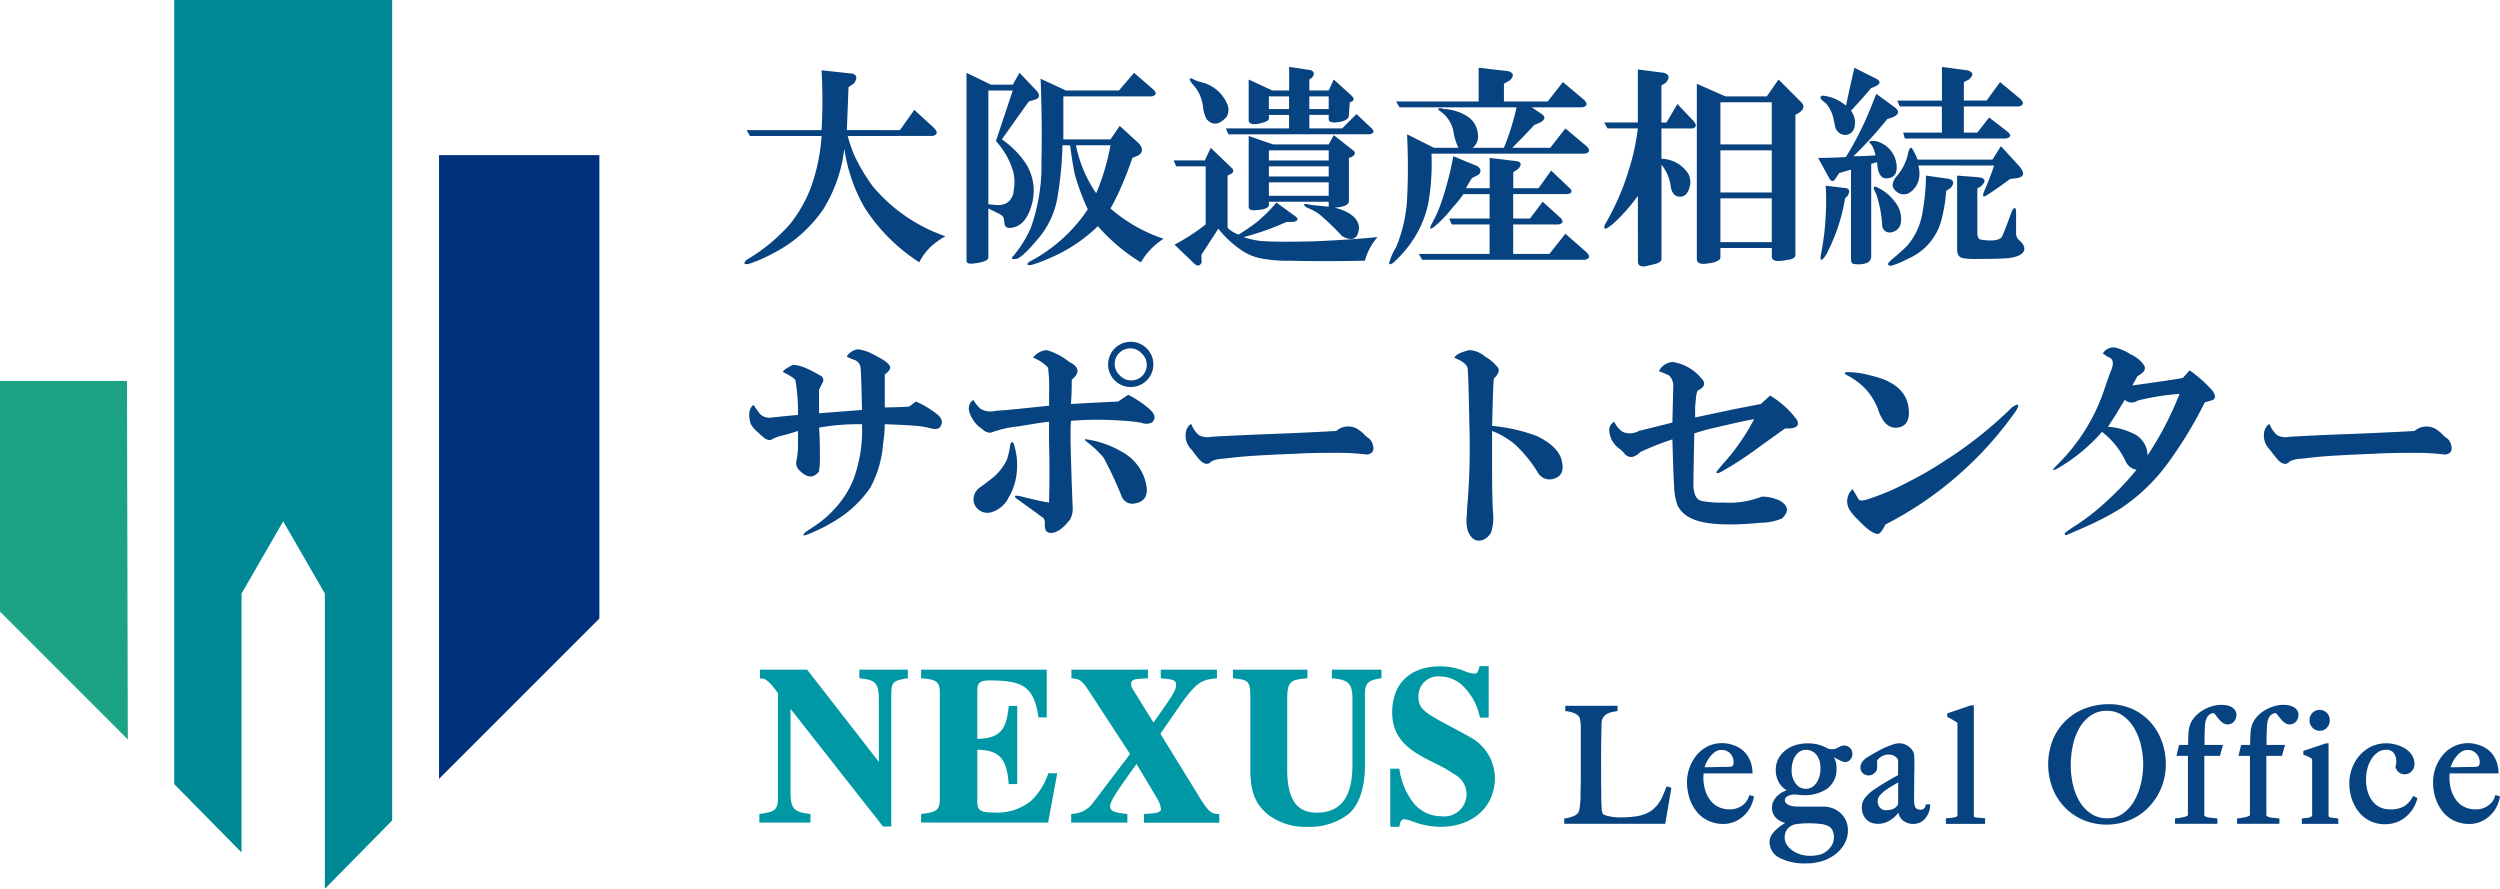 <svg xmlns="http://www.w3.org/2000/svg" width="243.447" height="86.548" viewBox="0 0 243.447 86.548">
  <g id="logo" transform="translate(-3)">
    <path id="パス_665953" data-name="パス 665953" d="M10.91-10.5a15.9,15.9,0,0,0,.574,1.723,17.507,17.507,0,0,0,1.887,3.2,16.03,16.03,0,0,0,7.055,4.84A7.677,7.677,0,0,0,18.867.41,5.52,5.52,0,0,0,17.883,1.8a17.626,17.626,0,0,1-5.332-5.332A16.115,16.115,0,0,1,10.582-9.27,14.246,14.246,0,0,1,8.531-3.363a13.185,13.185,0,0,1-5,4.348,13.739,13.739,0,0,1-2.3.984q-.656.082-.164-.41A17.014,17.014,0,0,0,5.332-1.969,13.415,13.415,0,0,0,7.3-5.414,18.5,18.5,0,0,0,8.367-10.5H1.395l-.328-.574h7.3a51.728,51.728,0,0,0,0-5.824l3.035.328q.656.246.082.984l-.492.328q-.082,2.133-.164,4.184H16l1.395-1.969,1.969,1.8q.492.574-.164.738Zm16.734-6.152,1.641,1.723q.574.656-.164.9l-.574.164-2.625,3.691a8.937,8.937,0,0,1,2.3,2.3,4.924,4.924,0,0,1,.574,4.184q-.574,1.969-1.969,2.133-.574.082-.656-.41a2.41,2.41,0,0,0-.082-.574Q26-2.789,25.43-3.035l-.82-.41V1.313q0,.41-1.23.574-.9.164-.9-.246V-16.652L24.855-15.5h2.133ZM24.609-14.93V-3.855q.738.082.9.082a1.826,1.826,0,0,0,.82-.164,1.472,1.472,0,0,0,.738-1.23,4.56,4.56,0,0,0,0-1.723,7.513,7.513,0,0,0-1.723-3.117l1.641-4.922ZM31.828-9.6a35.7,35.7,0,0,1-.492,5.086,8.36,8.36,0,0,1-1.887,4.02q-1.723,2.051-2.215,1.969-.574.082-.164-.328a11.511,11.511,0,0,0,1.641-2.625,17.869,17.869,0,0,0,1.066-6.48q.082-4.1-.082-8.121l2.461,1.148h5.168L38.8-16.652l1.887,1.641q.492.492-.164.656H31.91v4.184H36.5l.9-1.312,1.887,1.723q.656.82-.246,1.23l-.41.164q-.41,1.23-.9,2.379A22.041,22.041,0,0,1,36.5-3.445,15.1,15.1,0,0,0,41.672-.492a6.788,6.788,0,0,0-2.215,2.3,18.164,18.164,0,0,1-4.184-3.527,15.241,15.241,0,0,1-4.512,3.035q-2.051.9-2.3.738-.164-.164.328-.41a15.319,15.319,0,0,0,5.5-5,24.16,24.16,0,0,1-1.23-3.281q-.246-1.066-.492-2.953Zm1.313,0a12.459,12.459,0,0,0,1.969,4.676A21.879,21.879,0,0,0,36.5-9.6ZM47-1.477q-.41.656-1.641,2.543v.492a.415.415,0,0,1-.164.492q-.164.164-.492-.082L42.738.082a20.889,20.889,0,0,0,3.035-1.969v-5.66H42.9l-.246-.574h3.035l.574-1.23,2.051,1.969q.328.328-.082.574l-.328.164v5.086A2.944,2.944,0,0,0,48.973-.9a20.284,20.284,0,0,0,1.8-1.23A15.191,15.191,0,0,0,52.664-4.02l1.8,1.313q.574.41-.164.574h-.656A25.744,25.744,0,0,1,49.465-.656a7.268,7.268,0,0,0,2.215.41q1.477.082,4.676,0,3.773-.164,6.152-.41a5.778,5.778,0,0,0-1.23,2.3q-4.1.082-7.383,0a12.978,12.978,0,0,1-2.379-.164A5.167,5.167,0,0,1,49.3.656,10.224,10.224,0,0,1,47-1.477Zm-2.543-14.6.328.164.492.164A3.59,3.59,0,0,1,47.824-13.7a1.39,1.39,0,0,1,0,1.313q-1.066,1.23-1.969.246a3.487,3.487,0,0,1-.328-1.066,3.859,3.859,0,0,0-1.066-2.379Q43.969-16.242,44.461-16.078Zm3.527,5.414-.246-.574h6.152v-1.312H51.926v.246q.082.328-.574.492a2.7,2.7,0,0,1-.82.164q-.492,0-.574-.328V-16l2.3,1.066h1.641v-2.3l2.133.328q.492.246.082.738L55.863-16v1.066H57.75L58.242-16l1.723,1.559q.492.492-.164.656l-.082,1.23q0,.656-1.395.738-.492,0-.574-.246v-.492H55.863v1.313h3.2l1.395-1.395,1.477,1.395q.41.41-.164.574Zm3.938-2.461h1.969v-1.23H51.926Zm3.938,0H57.75v-1.23H55.863ZM51.926-4.1v.246q.082.492-1.23.574-.738.082-.738-.328V-10.5l2.379.82H57.75l.492-.9,1.887,1.477q.41.328-.164.656l-.246.082v4.1q.082.656-1.395.738,2.215.574,2.379,1.887-.082,1.723-1.641.9a23.945,23.945,0,0,0-2.215-2.133,4.978,4.978,0,0,0-1.23-.656q-.574-.41.082-.328l.41.082q.9.082,1.641.164V-4.1Zm0-.574H57.75V-5.988H51.926Zm0-1.887H57.75v-.984H51.926Zm0-1.559H57.75v-.984H51.926Zm15.832-.656a22.224,22.224,0,0,1-.328,4.922A10.493,10.493,0,0,1,64.969.9a8.006,8.006,0,0,1-.984.984q-.41.246-.328-.082A5.713,5.713,0,0,1,64.313.328a14.21,14.21,0,0,0,1.066-4.594,61.924,61.924,0,0,0,0-6.4L68-9.352h2.379a5.738,5.738,0,0,1-.492-1.641,3.116,3.116,0,0,0-1.23-1.887q-.492-.328,0-.328l.328.082a4.575,4.575,0,0,1,2.3.738,2.2,2.2,0,0,1,.984,1.641,1.437,1.437,0,0,1-.492,1.395h3.035a23.969,23.969,0,0,0,1.23-3.937h-11.4l-.328-.574h8.039v-3.281l2.871.328q.82.246.164.9l-.574.328v1.723h4.266l1.477-1.887,2.051,1.723q.574.574-.164.738H77.52l.984.656q.574.41-.164.82l-.574.246Q76.7-10.418,75.633-9.352h3.691L80.8-11.238l2.051,1.723q.574.574-.164.738ZM66.527.984h6.891V-1.887H69.727l-.246-.574h3.938V-4.84H70.875a12.553,12.553,0,0,1-1.066,1.313A12.122,12.122,0,0,1,68-1.641q-.574.41-.246-.246a13.714,13.714,0,0,0,.9-1.969,31.609,31.609,0,0,0,1.23-4.676l2.379.984q.492.41.082.82L71.7-6.4a9.17,9.17,0,0,0-.574.984h2.3V-8.367l2.707.328q.574.164.082.738l-.492.328v1.559h2.461l1.23-1.723L81.129-5.5q.574.492-.082.656H75.715v2.379h1.641L78.586-4.1l1.723,1.559q.492.492-.164.656h-4.43V.984h3.527L80.8-.984,82.852.82q.574.574-.164.738H66.855Zm21.328-5.66a17.178,17.178,0,0,1-2.3,2.625q-1.23,1.066-.9.164a24.588,24.588,0,0,0,2.379-5.5,21.359,21.359,0,0,0,.82-3.855H84.9l-.328-.574h3.281V-16.98l2.543.328q.82.246.164.984l-.41.246v3.609h.492l1.066-1.8,1.559,1.641q.492.574-.082.738H90.152v2.953a3.176,3.176,0,0,1,2.625,1.477,1.76,1.76,0,0,1,.082,1.395q-.246.82-.9.82-.738,0-.9-.984a4.275,4.275,0,0,0-.9-2.133V1.477q0,.328-.656.492l-.656.164q-.984.246-.984-.41ZM95.895.41v.82a.379.379,0,0,1-.246.41,2.083,2.083,0,0,1-.82.246q-1.23.246-1.23-.41V-15.586l2.789,1.23h4.02L101.555-16l2.215,2.215q.492.492-.164.984l-.41.246V1.066q0,.41-.738.492l-.492.082Q100.9,1.8,100.9,1.23V.41Zm0-4.84V-.164h5V-4.43Zm0-4.676V-5h5v-4.1Zm0-4.676v4.1h5v-4.1Zm9.516,5.414q1.313,0,2.707-.082a31.766,31.766,0,0,0,2.3-4.512l.656-1.641,1.8,1.313q.738.574-.246.984l-.492.164a39.167,39.167,0,0,1-3.281,3.609q1.148,0,2.133-.082a2.551,2.551,0,0,0-.41-1.066q-.492-.41.41-.328a2.647,2.647,0,0,1,2.051,2.215q.164,1.23-.738,1.395-1.066.246-1.148-1.559-.246.082-.574.164V1.148a.7.7,0,0,1-.492.738,2.6,2.6,0,0,1-1.148.082q-.328,0-.328-.492v-8.7l-1.148.328-.328.492q-.328.574-.656,0Zm2.625,3.938A17.935,17.935,0,0,1,106.477.492l-.246.492q-.656,1.066-.574.164l.082-.41a24.862,24.862,0,0,0,.41-3.527,25.1,25.1,0,0,0,0-2.871l2.051.246q.41.164.082.738Zm2.543-10.746q-.82.984-1.969,2.215a1.894,1.894,0,0,1,.328,1.641.918.918,0,0,1-1.23.656,1.043,1.043,0,0,1-.656-.82q-.164-.82-.246-1.066a3.1,3.1,0,0,0-.656-1.148q-.82-.574-.328-.738a4.117,4.117,0,0,1,2.3.984q.328-1.559.82-3.691l2.133,1.066q.738.41-.246.82Zm1.066,13.289a11.83,11.83,0,0,0-.574-2.953l-.164-.328q-.246-.574.246-.328A4.329,4.329,0,0,1,112.875-4.1a2.573,2.573,0,0,1,.574,2.133,1.054,1.054,0,0,1-.82.82A.731.731,0,0,1,111.645-1.887Zm6.234-3.281a14.886,14.886,0,0,1-.492,2.953,5.644,5.644,0,0,1-3.281,3.691,7.835,7.835,0,0,1-1.559.656q-.656,0,0-.574.9-.738,1.559-1.395a6.536,6.536,0,0,0,1.477-3.281,20.684,20.684,0,0,0,.328-3.527l2.3.328q.656.246.082.9Zm-2.707-2.461a2.947,2.947,0,0,1,.082,1.148,2.1,2.1,0,0,1-.9,1.477,1.072,1.072,0,0,1-1.312-.082q-.738-.574,0-1.477a5.046,5.046,0,0,0,1.066-1.969q.164-.9.41-.82A5.626,5.626,0,0,1,115.09-8.2h7.3l.82-1.312,1.8,1.969q.82.984-.246,1.148l-.656.082q-1.8,1.313-2.379,1.641-.41.246-.164-.41.574-1.312.984-2.543Zm-2.051-6.316h4.348v-3.281l2.461.328q.9.246.164.9l-.492.246v1.8h2.215l1.313-1.8,1.969,1.641q.574.574-.164.738H119.6v2.543h1.313l1.148-1.477,1.8,1.395q.574.492-.164.656h-9.844l-.164-.574h3.773v-2.543h-4.1Zm7.793,8.531v4.348q0,.574.328.656,1.641.246,2.051-.246.41-.9.984-2.543.41-.656.41.164v1.969a.864.864,0,0,0,.328.738q.656.574.41,1.066t-1.477.656q-.9.082-3.363.082a5.624,5.624,0,0,1-1.066-.082q-.574-.082-.574-.9V-6.645l2.133.164q.984.164.164.9ZM17.555,15.352a10.015,10.015,0,0,1,2.051,1.23q.738.574.328,1.23-.246.328-.9.164a8.078,8.078,0,0,0-1.395-.246q-.82-.082-3.117-.164a12.576,12.576,0,0,1-.164,1.887,10.717,10.717,0,0,1-1.23,4.266A10.921,10.921,0,0,1,10.5,26.426a16.423,16.423,0,0,1-3.527,1.887q-.656.246-.164-.246l.984-.656a10.448,10.448,0,0,0,2.3-2.133A9.1,9.1,0,0,0,11.484,22.9a13.785,13.785,0,0,0,.82-5.332,21.952,21.952,0,0,0-4.184.328q.082.984.082,2.543a10.169,10.169,0,0,1-.082,1.723Q7.3,23.227,6.152,22a.979.979,0,0,1-.246-.82,8.392,8.392,0,0,0,.164-1.23V18.223q-.492.164-1.066.328l-.656.164a4.22,4.22,0,0,0-.82.328q-.246.164-.656-.082a3.977,3.977,0,0,1-.574-.492,3.6,3.6,0,0,1-.82-.9q-.41-1.312.246-1.887.41.574.656.9a1.33,1.33,0,0,0,1.148.328q1.559-.164,2.543-.246A18.317,18.317,0,0,0,5.824,13.3q-.082-.246-1.23-.82a.929.929,0,0,1,.328-.328,5.363,5.363,0,0,1,.574-.328q.738-.164,2.707.984a.486.486,0,0,1,.246.738l-.328.656v2.3l4.184-.328q-.082-3.937-.164-4.266a.974.974,0,0,0-.492-.574q-.246-.082-.82-.328a.791.791,0,0,1,.328-.41,1.58,1.58,0,0,1,.738-.328,4.439,4.439,0,0,1,1.641.574q1.313.656,1.477,1.066.164.328-.492.82v3.2q1.313,0,2.379-.082ZM38.227,14.7A10.272,10.272,0,0,1,40.2,16.008q.984.82.328,1.395a1.22,1.22,0,0,1-.82.082,4.523,4.523,0,0,0-.9-.164q-.574-.082-2.3-.164a30.876,30.876,0,0,0-3.855.082q-.082.984,0,3.691.082,2.789.164,4.676a2.179,2.179,0,0,1-.246,1.23Q31.5,28.23,30.6,28.148a.589.589,0,0,1-.41-.246,1.706,1.706,0,0,1-.082-.656.8.8,0,0,0-.164-.574,4.1,4.1,0,0,1-.574-.41q-1.477-1.066-2.051-1.477-.41-.41.574-.164,1.969.492,2.625.574.082-3.281,0-5.742V17.32q-.738.082-2.707.41l-1.148.164a11.729,11.729,0,0,0-1.8.492,1,1,0,0,1-.82-.328,3,3,0,0,1-1.312-1.8,1.036,1.036,0,0,1,.41-1.066,3.4,3.4,0,0,0,.738.9,2.058,2.058,0,0,0,1.477.164q1.313-.082,2.789-.246l2.379-.246V14.449a15.446,15.446,0,0,0-.082-2.215.63.63,0,0,0-.082-.246,4.031,4.031,0,0,0-1.395-.9,1.819,1.819,0,0,1,1.313-.738A6.213,6.213,0,0,1,32.484,11.5q1.477.738.246,1.723,0,1.395-.082,2.379,1.148-.082,4.594-.246ZM25.02,26.1a1.377,1.377,0,0,1-1.8-.82,1.4,1.4,0,0,1,.574-1.559q.9-.656,1.395-1.066a5.386,5.386,0,0,0,1.23-1.641,9.161,9.161,0,0,0,.328-1.477q.164-.41.328-.082a6.783,6.783,0,0,1,.246,3.2,5.792,5.792,0,0,1-.738,2.051A2.7,2.7,0,0,1,25.02,26.1Zm13.863-.82a1.114,1.114,0,0,1-1.312-.738,38.914,38.914,0,0,0-1.723-3.691,9.2,9.2,0,0,0-1.641-1.559q-.41-.328,0-.246a9.55,9.55,0,0,1,3.445,1.23,4.66,4.66,0,0,1,2.3,3.035Q40.359,25.031,38.883,25.277ZM40.031,13.3a2.2,2.2,0,1,1-3.117-3.117A2.2,2.2,0,1,1,40.031,13.3Zm-2.625-.492a1.51,1.51,0,1,0,2.133-2.133,1.51,1.51,0,1,0-2.133,2.133ZM51.27,18.551q4.43-.164,7.219-.328a1.781,1.781,0,0,1,1.969-.246,3.519,3.519,0,0,1,.82.656,2.688,2.688,0,0,0,.41.328,1.291,1.291,0,0,1,.328.492q.328.984-.574,1.066a23.171,23.171,0,0,0-3.117-.164q-2.461,0-3.691.082-4.184.164-5.742.328l-1.477.164a2.719,2.719,0,0,0-1.066.246q-.574.656-1.395-.41-.328-.41-.574-.738a1.914,1.914,0,0,1-.492-1.887q.246-.574.492-.574a2.5,2.5,0,0,0,.738,1.066,1.7,1.7,0,0,0,1.148.164Q47.332,18.715,51.27,18.551Zm22.559-5.414q-.082.82-.164,4.594a16.6,16.6,0,0,1,4.348.984q2.215,1.066,2.461,2.543.246,1.23-.656,1.559a1.316,1.316,0,0,1-1.723-.574,12.487,12.487,0,0,0-2.3-2.789,8.077,8.077,0,0,0-2.133-1.23v4.1q0,2.133.082,3.773a4.8,4.8,0,0,1-.164,1.969,1.591,1.591,0,0,1-.738.738q-1.066.41-1.559-.9a3.937,3.937,0,0,1-.082-1.477q0-.492.082-1.312a68.985,68.985,0,0,0,.164-7.547q-.082-4.512-.164-5.414-.082-.574-1.312-1.066a1.238,1.238,0,0,1,.492-.41,5.149,5.149,0,0,1,.984-.328A2.589,2.589,0,0,1,73.008,11a4.279,4.279,0,0,1,1.23,1.066Q74.484,12.48,73.828,13.137ZM91.383,23.555q-.082-1.395-.164-4.512a27.018,27.018,0,0,0-3.117,1.23q-.82.82-1.477.246a2.8,2.8,0,0,0-.574-.574,2.331,2.331,0,0,1-.984-1.8.91.91,0,0,1,.492-.82,2.341,2.341,0,0,0,.82.984,1.751,1.751,0,0,0,1.559-.082l3.281-.82.082-3.445a1.4,1.4,0,0,0-.41-1.148q-.328-.164-.984-.41a1.591,1.591,0,0,1,.738-.738,1.2,1.2,0,0,1,.984-.082,4.462,4.462,0,0,1,2.379,1.477q.738.738-.328,1.23a2.015,2.015,0,0,0-.164.738l-.082.82V16.91l3.855-.82,2.543-.492.9-.82a8.846,8.846,0,0,1,2.625,2.379q.41.9-1.148.82-.492.328-2.871,2.051a32.7,32.7,0,0,1-3.445,2.215q-.328.164-.41,0,.246-.328.738-.9a18.991,18.991,0,0,0,1.559-1.969,19.121,19.121,0,0,0,1.395-2.3q-.984.164-3.773.82a17.748,17.748,0,0,0-2.051.574q-.082,4.1-.082,4.84a2.816,2.816,0,0,0,.164,1.148.991.991,0,0,0,.574.574,9.774,9.774,0,0,0,2.133.164,8.692,8.692,0,0,0,3.773-.574,4.011,4.011,0,0,1,1.8.41q1.23.738.164,1.723a5.589,5.589,0,0,1-2.051.41q-5.086.492-6.891-.492a2.672,2.672,0,0,1-1.23-1.23A6.19,6.19,0,0,1,91.383,23.555Zm17.063,2.3a1.583,1.583,0,0,1,.328-1.969q.328.574.574.984.164.246.9,0a23.005,23.005,0,0,0,3.855-1.641,34.3,34.3,0,0,0,3.691-2.133,39.418,39.418,0,0,0,6.152-4.84l.328-.328q.984-.656.41.328a35.047,35.047,0,0,1-5.5,6.152,34.624,34.624,0,0,1-7.219,4.922q-.41.82-.656.9-.574.164-2.051-1.395A4.669,4.669,0,0,1,108.445,25.852Zm5.742-10.09q.328,1.969-1.066,2.133-1.23.164-1.887-1.8a5.861,5.861,0,0,0-2.051-2.707,8.085,8.085,0,0,0-1.066-.656q-.246-.164.082-.246a8.658,8.658,0,0,1,2.3.328Q113.777,13.547,114.188,15.762Zm27.4-3.445a13.052,13.052,0,0,1,2.215,1.969q.574.82-.164.984l-.574.164a40.674,40.674,0,0,1-3.527,5.824,18.151,18.151,0,0,1-4.676,4.512,28.175,28.175,0,0,1-3.281,1.723q-1.477.656-1.887.82-.328.164-.246-.164a11.483,11.483,0,0,1,1.066-.738,22.475,22.475,0,0,0,3.2-2.543A28.185,28.185,0,0,0,136.418,22a1.427,1.427,0,0,1-1.066-.82,7.7,7.7,0,0,0-2.3-2.871,17.035,17.035,0,0,1-4.266,3.527q-.9.492-.164-.246a18.633,18.633,0,0,0,4.594-7.219q.328-.984.656-1.887.574-1.23-.246-1.477l-.492-.328a1.2,1.2,0,0,1,1.23-.574,5.047,5.047,0,0,1,1.477.656,3.144,3.144,0,0,1,1.313,1.066.562.562,0,0,1-.082.656,3.173,3.173,0,0,1-.574.41q-.164.328-.492.9,4.184-.574,4.922-.738Zm-7.055,4.1q-.41.656-.9,1.395a6.656,6.656,0,0,1,2.461.656,2.35,2.35,0,0,1,1.395,2.133,32.215,32.215,0,0,0,3.117-5.988,22.975,22.975,0,0,0-4.1.656.959.959,0,0,1-1.23-.082Q134.859,15.844,134.531,16.418Zm21.738,2.133q4.43-.164,7.219-.328a1.781,1.781,0,0,1,1.969-.246,3.519,3.519,0,0,1,.82.656,2.688,2.688,0,0,0,.41.328,1.291,1.291,0,0,1,.328.492q.328.984-.574,1.066a23.171,23.171,0,0,0-3.117-.164q-2.461,0-3.691.082-4.184.164-5.742.328l-1.477.164a2.719,2.719,0,0,0-1.066.246q-.574.656-1.395-.41-.328-.41-.574-.738a1.914,1.914,0,0,1-.492-1.887q.246-.574.492-.574a2.5,2.5,0,0,0,.738,1.066,1.7,1.7,0,0,0,1.148.164Q152.332,18.715,156.27,18.551Z" transform="translate(74.637 23.743)" fill="#074380"/>
    <g id="グループ_209589" data-name="グループ 209589" transform="translate(76.945 64.864)">
      <g id="グループ_209589-2" data-name="グループ 209589" transform="translate(78.378 3.71)">
        <path id="パス_224068" data-name="パス 224068" d="M33.456,38.03c-.117.3-.24.6-.365.875a3.74,3.74,0,0,1-.45.75,3.01,3.01,0,0,1-.633.6,3.1,3.1,0,0,1-.932.421,3.476,3.476,0,0,1-.549.117q-.322.046-.626.069c-.2.014-.39.025-.562.029s-.293.008-.371.008a4.114,4.114,0,0,1-.568-.037c-.194-.025-.37-.054-.532-.089a2.057,2.057,0,0,1-.395-.12.828.828,0,0,1-.155-.085A1.274,1.274,0,0,1,27.194,40c-.015-.3-.028-.609-.037-.932q0-.525-.007-.952c-.006-.282-.009-.555-.009-.822V34.491c0-.307,0-.6.009-.932l.015-.839q.007-.447.022-.983a1.1,1.1,0,0,1,.151-.568,1.09,1.09,0,0,1,.348-.336,1.646,1.646,0,0,1,.45-.18c.176-.04.324-.069.448-.089l.157-.026v-.512H23.653v.518l.163.02a2.739,2.739,0,0,1,.688.174,1.143,1.143,0,0,1,.481.346.545.545,0,0,1,.095.214,3.116,3.116,0,0,1,.062.4c.013.154.021.321.021.5V36.62c0,.307,0,.606-.007.9l-.015.808c-.006.248-.007.446-.007.591s-.007.319-.022.484-.031.327-.05.477a2.491,2.491,0,0,1-.075.379.582.582,0,0,1-.089.2,1.168,1.168,0,0,1-.492.332,3.616,3.616,0,0,1-.7.191l-.155.025v.512h9.833l.6-3.506-.466-.145Z" transform="translate(-23.549 -29.872)" fill="#074380"/>
        <path id="パス_224069" data-name="パス 224069" d="M38.692,37.6a1.657,1.657,0,0,1-.66.864,2.012,2.012,0,0,1-1.19.361,2.439,2.439,0,0,1-1.117-.244,2.249,2.249,0,0,1-.793-.662,3.188,3.188,0,0,1-.488-.987,4.134,4.134,0,0,1-.169-1.185c0-.108.006-.211.016-.316,0-.039,0-.074.006-.108h4.768l-.013-.207a3.163,3.163,0,0,0-.3-1.2,2.584,2.584,0,0,0-.663-.855,2.665,2.665,0,0,0-.951-.506,3.174,3.174,0,0,0-3.566,1.049,4.068,4.068,0,0,0-.66,1.206,4.12,4.12,0,0,0-.232,1.354,5.019,5.019,0,0,0,.245,1.583,4.084,4.084,0,0,0,.707,1.311,3.2,3.2,0,0,0,1.121.875,3.362,3.362,0,0,0,1.452.312A2.752,2.752,0,0,0,37.383,40a3.106,3.106,0,0,0,1.5-1.452v0a3.051,3.051,0,0,0,.282-.816l.031-.177-.454-.119Zm-1.473-3.365a.631.631,0,0,1-.031.238,1.019,1.019,0,0,1-.1.154,1,1,0,0,1-.245.048c-.321.026-.719.014-1.023.023l-.541.015c-.173,0-.345.008-.521.008H34.39c.025-.077.056-.167.095-.267a2.912,2.912,0,0,1,.353-.643,2.615,2.615,0,0,1,.54-.555,1.015,1.015,0,0,1,.637-.216,1.129,1.129,0,0,1,.878.349,1.2,1.2,0,0,1,.325.847" transform="translate(-20.724 -28.585)" fill="#074380"/>
        <path id="パス_224070" data-name="パス 224070" d="M46.113,32.679a1.9,1.9,0,0,0-.274.134,1.736,1.736,0,0,1-.232.11,1.248,1.248,0,0,1-.537.028,1.36,1.36,0,0,1-.237-.056,3.994,3.994,0,0,0-.954-.387,4.281,4.281,0,0,0-2.246.083,3.143,3.143,0,0,0-.964.532,2.475,2.475,0,0,0-.649.81,2.278,2.278,0,0,0-.235,1.015,2.393,2.393,0,0,0,.4,1.41,2.317,2.317,0,0,0,.663.617,2.6,2.6,0,0,0-.263.1,2.333,2.333,0,0,0-.6.395,1.9,1.9,0,0,0-.413.534,1.42,1.42,0,0,0-.154.645,1.373,1.373,0,0,0,.473,1.088,1.981,1.981,0,0,0,.81.407l-.259.17a4.576,4.576,0,0,0-.6.466,2.89,2.89,0,0,0-.46.538,1.266,1.266,0,0,0-.2.693,1.712,1.712,0,0,0,.992,1.55,5.362,5.362,0,0,0,2.6.526,5.026,5.026,0,0,0,1.6-.248,4.164,4.164,0,0,0,1.275-.686A3.288,3.288,0,0,0,46.5,42.13a2.635,2.635,0,0,0,.311-1.243,2.432,2.432,0,0,0-.169-.916,2.248,2.248,0,0,0-.5-.734,2.347,2.347,0,0,0-.769-.5,2.647,2.647,0,0,0-1-.182H42.011a4.6,4.6,0,0,1-.5-.029,1.592,1.592,0,0,1-.439-.111.878.878,0,0,1-.3-.208.393.393,0,0,1-.1-.276.409.409,0,0,1,.2-.35,1.264,1.264,0,0,1,.651-.2,3.65,3.65,0,0,1,.485.028,3.083,3.083,0,0,0,.448.034,3.859,3.859,0,0,0,2.354-.646,2.331,2.331,0,0,0,.89-1.984,2.013,2.013,0,0,0-.176-.893c-.031-.059-.062-.12-.1-.182.124.073.247.139.37.2.146.073.281.136.4.188a.885.885,0,0,0,.339.093.668.668,0,0,0,.513-.241.788.788,0,0,0,.2-.538.8.8,0,0,0-1.14-.757m-4.679,1.55a2.168,2.168,0,0,1,.278-.629,1.34,1.34,0,0,1,.435-.421,1.093,1.093,0,0,1,.574-.151,1.263,1.263,0,0,1,1.059.518,1.789,1.789,0,0,1,.274.563,2.49,2.49,0,0,1,.095.7,3.068,3.068,0,0,1-.1.773,2.134,2.134,0,0,1-.285.643,1.447,1.447,0,0,1-.451.438,1.155,1.155,0,0,1-.609.159,1.182,1.182,0,0,1-.96-.5,2.115,2.115,0,0,1-.408-1.364,2.839,2.839,0,0,1,.1-.734m.809,9a2.727,2.727,0,0,1-.771-.355,2.214,2.214,0,0,1-.592-.575,1.275,1.275,0,0,1-.223-.75,1.346,1.346,0,0,1,.234-.77,1.4,1.4,0,0,1,.834-.506c.136-.02.311-.039.525-.06s.417-.029.618-.029a9.915,9.915,0,0,1,1.321.068,2.394,2.394,0,0,1,.76.222.825.825,0,0,1,.346.369,1.386,1.386,0,0,1,.154.676,1.549,1.549,0,0,1-.346,1.017,2.17,2.17,0,0,1-.833.637,2.681,2.681,0,0,1-.531.13,3.472,3.472,0,0,1-1.5-.073" transform="translate(-19.185 -28.585)" fill="#074380"/>
        <path id="パス_224071" data-name="パス 224071" d="M53.133,38.479a.552.552,0,0,1-.161.281.583.583,0,0,1-.385.1.557.557,0,0,1-.4-.173c-.064-.062-.17-.244-.17-.776q0-.523.007-.961c.006-.293.007-.58.007-.859s0-.563.009-.861.007-.634.007-1.006c0-.179-.006-.359-.016-.543a1.124,1.124,0,0,0-.093-.454,1.429,1.429,0,0,0-.56-.6,1.541,1.541,0,0,0-.816-.234,1.907,1.907,0,0,0-.549.1,6.589,6.589,0,0,0-.682.253c-.241.1-.5.225-.779.378-.268.147-.532.3-.8.455-.077.051-.166.1-.268.165a1.868,1.868,0,0,0-.321.241,1.377,1.377,0,0,0-.256.322.864.864,0,0,0-.115.438.773.773,0,0,0,.225.546.812.812,0,0,0,1.114.023.673.673,0,0,0,.288-.538v-.691a.3.3,0,0,1,.062-.1,1.236,1.236,0,0,1,.244-.227,1.465,1.465,0,0,1,.362-.191,1.285,1.285,0,0,1,.908.009,1.047,1.047,0,0,1,.293.188.648.648,0,0,1,.138.18.343.343,0,0,0,.034.065v1.478c-.077.045-.164.1-.263.148-.143.079-.311.171-.5.281s-.411.239-.664.395-.541.342-.871.558a4.087,4.087,0,0,0-.861.762,1.487,1.487,0,0,0-.376.96,1.85,1.85,0,0,0,.142.761,1.551,1.551,0,0,0,.373.52,1.347,1.347,0,0,0,.516.287,2.067,2.067,0,0,0,1.325-.068,2.571,2.571,0,0,0,.654-.375,3.193,3.193,0,0,0,.5-.491c.021-.029.043-.056.064-.082a1.222,1.222,0,0,0,.423.759,1.635,1.635,0,0,0,1.649.216,1.48,1.48,0,0,0,.515-.387,2.13,2.13,0,0,0,.342-.552,1.871,1.871,0,0,0,.151-.639l.009-.2h-.427Zm-3.888.427a.681.681,0,0,1-.555-.258.906.906,0,0,1-.22-.6.87.87,0,0,1,.225-.589,3.264,3.264,0,0,1,.617-.546c.245-.17.5-.33.762-.477.142-.08.274-.159.392-.234V38.22a.381.381,0,0,1-.124.3,1.092,1.092,0,0,1-.469.305,2.117,2.117,0,0,1-.627.085" transform="translate(-17.95 -28.586)" fill="#074380"/>
        <path id="パス_224072" data-name="パス 224072" d="M56.388,40.941a1.774,1.774,0,0,1-.308-.034.2.2,0,0,1-.1-.049.178.178,0,0,1-.019-.1V30h-.288l-2.3.779v.359l.112.049a3.648,3.648,0,0,1,.423.228c.179.11.314.19.383.227a.675.675,0,0,1,.062.054.408.408,0,0,1,.01.116v8.87a.161.161,0,0,1-.111.17,2.86,2.86,0,0,1-.84.131l-.173.012v.543h3.815V41l-.166-.019c-.192-.02-.359-.034-.5-.039" transform="translate(-16.073 -29.888)" fill="#074380"/>
        <path id="パス_224073" data-name="パス 224073" d="M72.4,31.692a5.356,5.356,0,0,0-1.755-1.287,5.5,5.5,0,0,0-2.329-.48,6.415,6.415,0,0,0-2.26.4,5.451,5.451,0,0,0-3.16,3.019,6.542,6.542,0,0,0-.022,4.83A5.65,5.65,0,0,0,64.1,40.032a5.549,5.549,0,0,0,1.82,1.2,5.928,5.928,0,0,0,4.416-.008,5.466,5.466,0,0,0,1.835-1.228,5.939,5.939,0,0,0,1.247-1.882,6.01,6.01,0,0,0,.46-2.36,6.409,6.409,0,0,0-.382-2.2,5.734,5.734,0,0,0-1.1-1.86M65.53,39.484a5.573,5.573,0,0,1-.677-1.654,8.281,8.281,0,0,1-.231-1.973,9.167,9.167,0,0,1,.209-1.939,5.83,5.83,0,0,1,.643-1.694,3.716,3.716,0,0,1,1.1-1.2,2.687,2.687,0,0,1,1.562-.454,2.632,2.632,0,0,1,1.538.454,3.875,3.875,0,0,1,1.106,1.206,5.98,5.98,0,0,1,.673,1.68,7.99,7.99,0,0,1,.223,1.851,8.312,8.312,0,0,1-.223,1.9,6.107,6.107,0,0,1-.665,1.7,3.941,3.941,0,0,1-1.093,1.216,2.516,2.516,0,0,1-1.516.46,2.8,2.8,0,0,1-1.537-.42,3.567,3.567,0,0,1-1.111-1.129" transform="translate(-15.297 -29.926)" fill="#074380"/>
        <path id="パス_224074" data-name="パス 224074" d="M77.892,30.174a1.673,1.673,0,0,0-.433-.157,3.013,3.013,0,0,0-1.446.089,3.744,3.744,0,0,0-.87.372,3.526,3.526,0,0,0-.711.554,2.577,2.577,0,0,0-.5.708,2.822,2.822,0,0,0-.217,1.038c-.021.352-.033.717-.035,1.092H72.8l-.256,1.064h1.117v5.777c0,.011-.022.029-.047.045a1,1,0,0,1-.28.116c-.129.035-.262.065-.4.089s-.256.042-.361.051l-.169.015v.525h4.126v-.515l-.16-.023c-.152-.02-.3-.037-.448-.046a2.061,2.061,0,0,1-.359-.057.844.844,0,0,1-.244-.1.705.705,0,0,1-.061-.052V34.934h1.522l.3-1.064H75.277c0-.292,0-.558.007-.8,0-.292.018-.642.037-1.047a2.137,2.137,0,0,1,.138-.7,1.031,1.031,0,0,1,.247-.364.717.717,0,0,1,.263-.154,1.074,1.074,0,0,1,.173-.039.537.537,0,0,1,.2.173c.095.125.194.251.3.383a2.276,2.276,0,0,0,.37.367.823.823,0,0,0,1.161-.12,1.032,1.032,0,0,0,.209-.626.777.777,0,0,0-.151-.481,1.048,1.048,0,0,0-.34-.292" transform="translate(-12.927 -29.905)" fill="#074380"/>
        <path id="パス_224075" data-name="パス 224075" d="M82.792,30.174a1.673,1.673,0,0,0-.433-.157,3.014,3.014,0,0,0-1.446.089,3.743,3.743,0,0,0-.87.372,3.527,3.527,0,0,0-.711.554,2.578,2.578,0,0,0-.5.708,2.823,2.823,0,0,0-.217,1.038c-.021.352-.033.717-.036,1.092H77.7l-.256,1.064h1.117v5.777c0,.011-.022.029-.047.045a1,1,0,0,1-.279.116c-.129.035-.262.065-.4.089s-.256.042-.361.051l-.169.015v.525h4.126v-.515l-.16-.023c-.152-.02-.3-.037-.448-.046a2.061,2.061,0,0,1-.359-.057.844.844,0,0,1-.244-.1.7.7,0,0,1-.061-.052V34.934h1.522l.3-1.064H80.177c0-.292,0-.558.007-.8,0-.292.018-.642.037-1.047a2.136,2.136,0,0,1,.138-.7,1.031,1.031,0,0,1,.247-.364.718.718,0,0,1,.263-.154,1.074,1.074,0,0,1,.173-.039.537.537,0,0,1,.2.173c.095.125.194.251.3.383a2.276,2.276,0,0,0,.37.367.823.823,0,0,0,1.161-.12,1.032,1.032,0,0,0,.209-.626.777.777,0,0,0-.151-.481,1.048,1.048,0,0,0-.34-.292" transform="translate(-11.787 -29.905)" fill="#074380"/>
        <path id="パス_224076" data-name="パス 224076" d="M83.881,32.321a.939.939,0,0,0,.7-.295,1.026,1.026,0,0,0,.281-.731.989.989,0,0,0-.284-.725,1,1,0,0,0-1.4,0,.989.989,0,0,0-.284.725,1.01,1.01,0,0,0,.29.724.937.937,0,0,0,.694.3" transform="translate(-10.317 -29.73)" fill="#074380"/>
        <path id="パス_224077" data-name="パス 224077" d="M85.458,39.654a1.468,1.468,0,0,1-.257-.034.444.444,0,0,1-.163-.071.1.1,0,0,1-.046-.065V32.4h-.275l-2.181.731v.367l.121.048a3.707,3.707,0,0,1,.374.162,2.276,2.276,0,0,1,.291.167.136.136,0,0,1,.055.063.653.653,0,0,1,.016.167v5.291a.117.117,0,0,1-.037.091.519.519,0,0,1-.175.106,1.245,1.245,0,0,1-.277.066c-.117.014-.232.028-.348.037l-.17.014v.526h3.549v-.506l-.148-.031a2.319,2.319,0,0,0-.331-.042" transform="translate(-10.561 -28.586)" fill="#074380"/>
        <path id="パス_224078" data-name="パス 224078" d="M93.282,37.671a2.314,2.314,0,0,1-.819.865,2.683,2.683,0,0,1-1.359.292,2.211,2.211,0,0,1-.966-.207,2.056,2.056,0,0,1-.725-.58,2.809,2.809,0,0,1-.47-.923,4.142,4.142,0,0,1-.169-1.216,4.009,4.009,0,0,1,.155-1.131,3.256,3.256,0,0,1,.419-.916,2.125,2.125,0,0,1,.611-.611,1.355,1.355,0,0,1,.747-.218.893.893,0,0,1,.763.3,1.333,1.333,0,0,1,.248.83,1.4,1.4,0,0,1-.064.458l-.018.057.013.057a.9.9,0,0,0,.328.492.918.918,0,0,0,1.232-.1.983.983,0,0,0,.284-.7,1.579,1.579,0,0,0-.263-.9,2.184,2.184,0,0,0-.657-.623,3.126,3.126,0,0,0-.892-.376,3.487,3.487,0,0,0-2.427.2,3.675,3.675,0,0,0-1.114.862,4.01,4.01,0,0,0-.729,1.239,4.2,4.2,0,0,0-.263,1.482,4.659,4.659,0,0,0,.254,1.547,4.149,4.149,0,0,0,.707,1.271,3.2,3.2,0,0,0,1.1.852,3.254,3.254,0,0,0,1.395.3,3.3,3.3,0,0,0,1.1-.179,3.049,3.049,0,0,0,.92-.517,3.44,3.44,0,0,0,.689-.768,3.534,3.534,0,0,0,.424-.924l.044-.156-.411-.214Z" transform="translate(-10.695 -28.585)" fill="#074380"/>
        <path id="パス_224079" data-name="パス 224079" d="M99.723,37.432l-.053.171a1.657,1.657,0,0,1-.66.864,2.011,2.011,0,0,1-1.19.361,2.444,2.444,0,0,1-1.117-.244,2.249,2.249,0,0,1-.793-.662,3.187,3.187,0,0,1-.488-.987,4.134,4.134,0,0,1-.169-1.185c0-.108.007-.211.016-.316,0-.039,0-.074.006-.108h4.768l-.013-.207a3.163,3.163,0,0,0-.3-1.2,2.584,2.584,0,0,0-.663-.855,2.671,2.671,0,0,0-.949-.506,3.176,3.176,0,0,0-3.567,1.049,4.069,4.069,0,0,0-.66,1.206,4.118,4.118,0,0,0-.231,1.354A5.061,5.061,0,0,0,93.9,37.75a4.112,4.112,0,0,0,.707,1.311,3.2,3.2,0,0,0,1.121.875,3.362,3.362,0,0,0,1.452.312A2.752,2.752,0,0,0,98.361,40a3.106,3.106,0,0,0,1.5-1.452v0a3.051,3.051,0,0,0,.282-.816l.031-.177ZM98.2,34.239a.615.615,0,0,1-.033.238,1.019,1.019,0,0,1-.1.154,1,1,0,0,1-.245.048c-.319.026-.719.014-1.023.023l-.541.015c-.172,0-.345.008-.521.008h-.367c.025-.077.058-.167.095-.267a2.912,2.912,0,0,1,.353-.643,2.616,2.616,0,0,1,.54-.555,1.015,1.015,0,0,1,.637-.216,1.129,1.129,0,0,1,.878.349,1.2,1.2,0,0,1,.327.847" transform="translate(-9.053 -28.585)" fill="#074380"/>
      </g>
      <g id="グループ_209590" data-name="グループ 209590" transform="translate(0 0)">
        <path id="パス_224080" data-name="パス 224080" d="M9.736,1.386l.138.013c1.466.145,1.763.5,1.763,2.128v6L4.694.6,4.648.544H.062V1.4H.214c.294,0,.715.173,1.605,1.445V12.928c0,1.221-.252,1.469-1.685,1.653L0,14.6v.838H4.976V14.6l-.134-.016c-1.5-.183-1.809-.541-1.809-2.128v-8.1L12,15.767l.046.058h.8V3.031c0-1.238.166-1.421,1.483-1.632l.129-.021V.544H9.736Z" transform="translate(0 -0.199)" fill="#0098a5"/>
        <path id="パス_224081" data-name="パス 224081" d="M38.263,10.727a6.47,6.47,0,0,1-1.654,2.6,5.241,5.241,0,0,1-3.665,1.128c-1.328,0-1.563-.275-1.563-1.049V8.344c2.108.036,2.854.831,3.045,3.2l.012.145h.829V4.08h-.827l-.014.142C34.2,6.5,33.481,7.237,31.38,7.29V2.6c0-.7.171-1.006,1.192-1.006,3.357,0,4.29.681,4.748,3.469l.021.131h.8V.544H25.909v.847l.143.008c1.423.086,1.676.435,1.676,1.373V13.1c0,1.016-.21,1.315-1.684,1.481l-.135.015v.84H38.277l.886-4.8H38.3Z" transform="translate(-10.157 -0.199)" fill="#0098a5"/>
        <path id="パス_224082" data-name="パス 224082" d="M62.337,12.8,58.631,6.788l1.593-2.306C62.058,1.823,62.544,1.542,64,1.4l.138-.014V.544H58.668v.842l.57.056c.832.091.918.252.918.6,0,.42-.2.788-1.17,2.192L57.959,5.7l-1.885-3.04c-.263-.422-.286-.5-.286-.712,0-.278.059-.464.85-.511l.783-.053V.544H49.966v.844l.14.012c.686.06.916.237,1.54,1.182l4.03,6.178-3.548,4.673a2.578,2.578,0,0,1-2.049,1.15l-.134.016v.838h5.471V14.6l-.137-.014c-1.308-.134-1.538-.348-1.538-.748s.412-1.094,1.913-3.2l.652-.913,1.97,3.3a2.723,2.723,0,0,1,.411,1.08c0,.1,0,.39-.934.445l-.72.054v.845h7.332v-.852l-.148,0c-.627-.019-.932-.243-1.882-1.782" transform="translate(-19.579 -0.199)" fill="#0098a5"/>
        <path id="パス_224083" data-name="パス 224083" d="M85.485,1.388l.139.012c1.482.125,1.865.531,1.865,1.976V9.844c0,3.115-1.14,4.629-3.486,4.629-1.955,0-2.865-1.334-2.865-4.2V3.42c0-1.712.322-1.9,1.823-2.019l.14-.011V.544H75.853v.842l.137.014c1.382.145,1.558.26,1.558,1.912V10.3c0,2.116.48,3.337,1.712,4.351a6.009,6.009,0,0,0,3.917,1.2,6.186,6.186,0,0,0,3.9-1.221c1.051-.871,1.629-2.57,1.629-4.781V3.075c0-1.206.236-1.473,1.484-1.676l.128-.022V.544h-4.83Z" transform="translate(-29.735 -0.199)" fill="#0098a5"/>
        <path id="パス_224084" data-name="パス 224084" d="M108.9,6.962c-.617-.354-1.22-.674-1.8-.984-.42-.223-.837-.445-1.259-.678-1.646-.9-2.048-1.357-2.048-2.317a1.923,1.923,0,0,1,2.122-1.976,3.277,3.277,0,0,1,2.433,1.159,5.852,5.852,0,0,1,1.41,2.739l.033.112h.843V0h-.889l-.03.119c-.14.562-.252.615-.514.615a2.835,2.835,0,0,1-.815-.205,6.3,6.3,0,0,0-2.471-.506c-2.929,0-4.678,1.679-4.678,4.493,0,2.378,1.447,3.587,3.62,4.67l.465.235a14.526,14.526,0,0,1,2.035,1.154,2.168,2.168,0,0,1-1.338,4.046,3.467,3.467,0,0,1-2.857-1.492,7.08,7.08,0,0,1-1.212-3.022l-.027-.122h-.872v5.664h.873l.026-.123c.126-.568.269-.61.472-.61a3.2,3.2,0,0,1,.8.207,7.483,7.483,0,0,0,2.737.526c3.108,0,5.279-1.954,5.279-4.751A4.564,4.564,0,0,0,108.9,6.962" transform="translate(-39.612 0)" fill="#0098a5"/>
      </g>
    </g>
    <g id="グループ_209590-2" data-name="グループ 209590" transform="translate(3)">
      <path id="パス_224085" data-name="パス 224085" d="M0,29.622V52.087L12.446,64.533l-.08-34.91Z" transform="translate(0 7.472)" fill="#1ba384"/>
      <path id="パス_224086" data-name="パス 224086" d="M13.569,0V76.359l6.553,6.649V57.8l4.057-7.034L28.236,57.8V86.548l6.554-6.653V0Z" transform="translate(3.398 0)" fill="#008895"/>
      <path id="パス_224087" data-name="パス 224087" d="M34.286,11.394V72.133L49.9,56.523V11.394Z" transform="translate(8.466 3.711)" fill="#00317c"/>
    </g>
  </g>
</svg>
